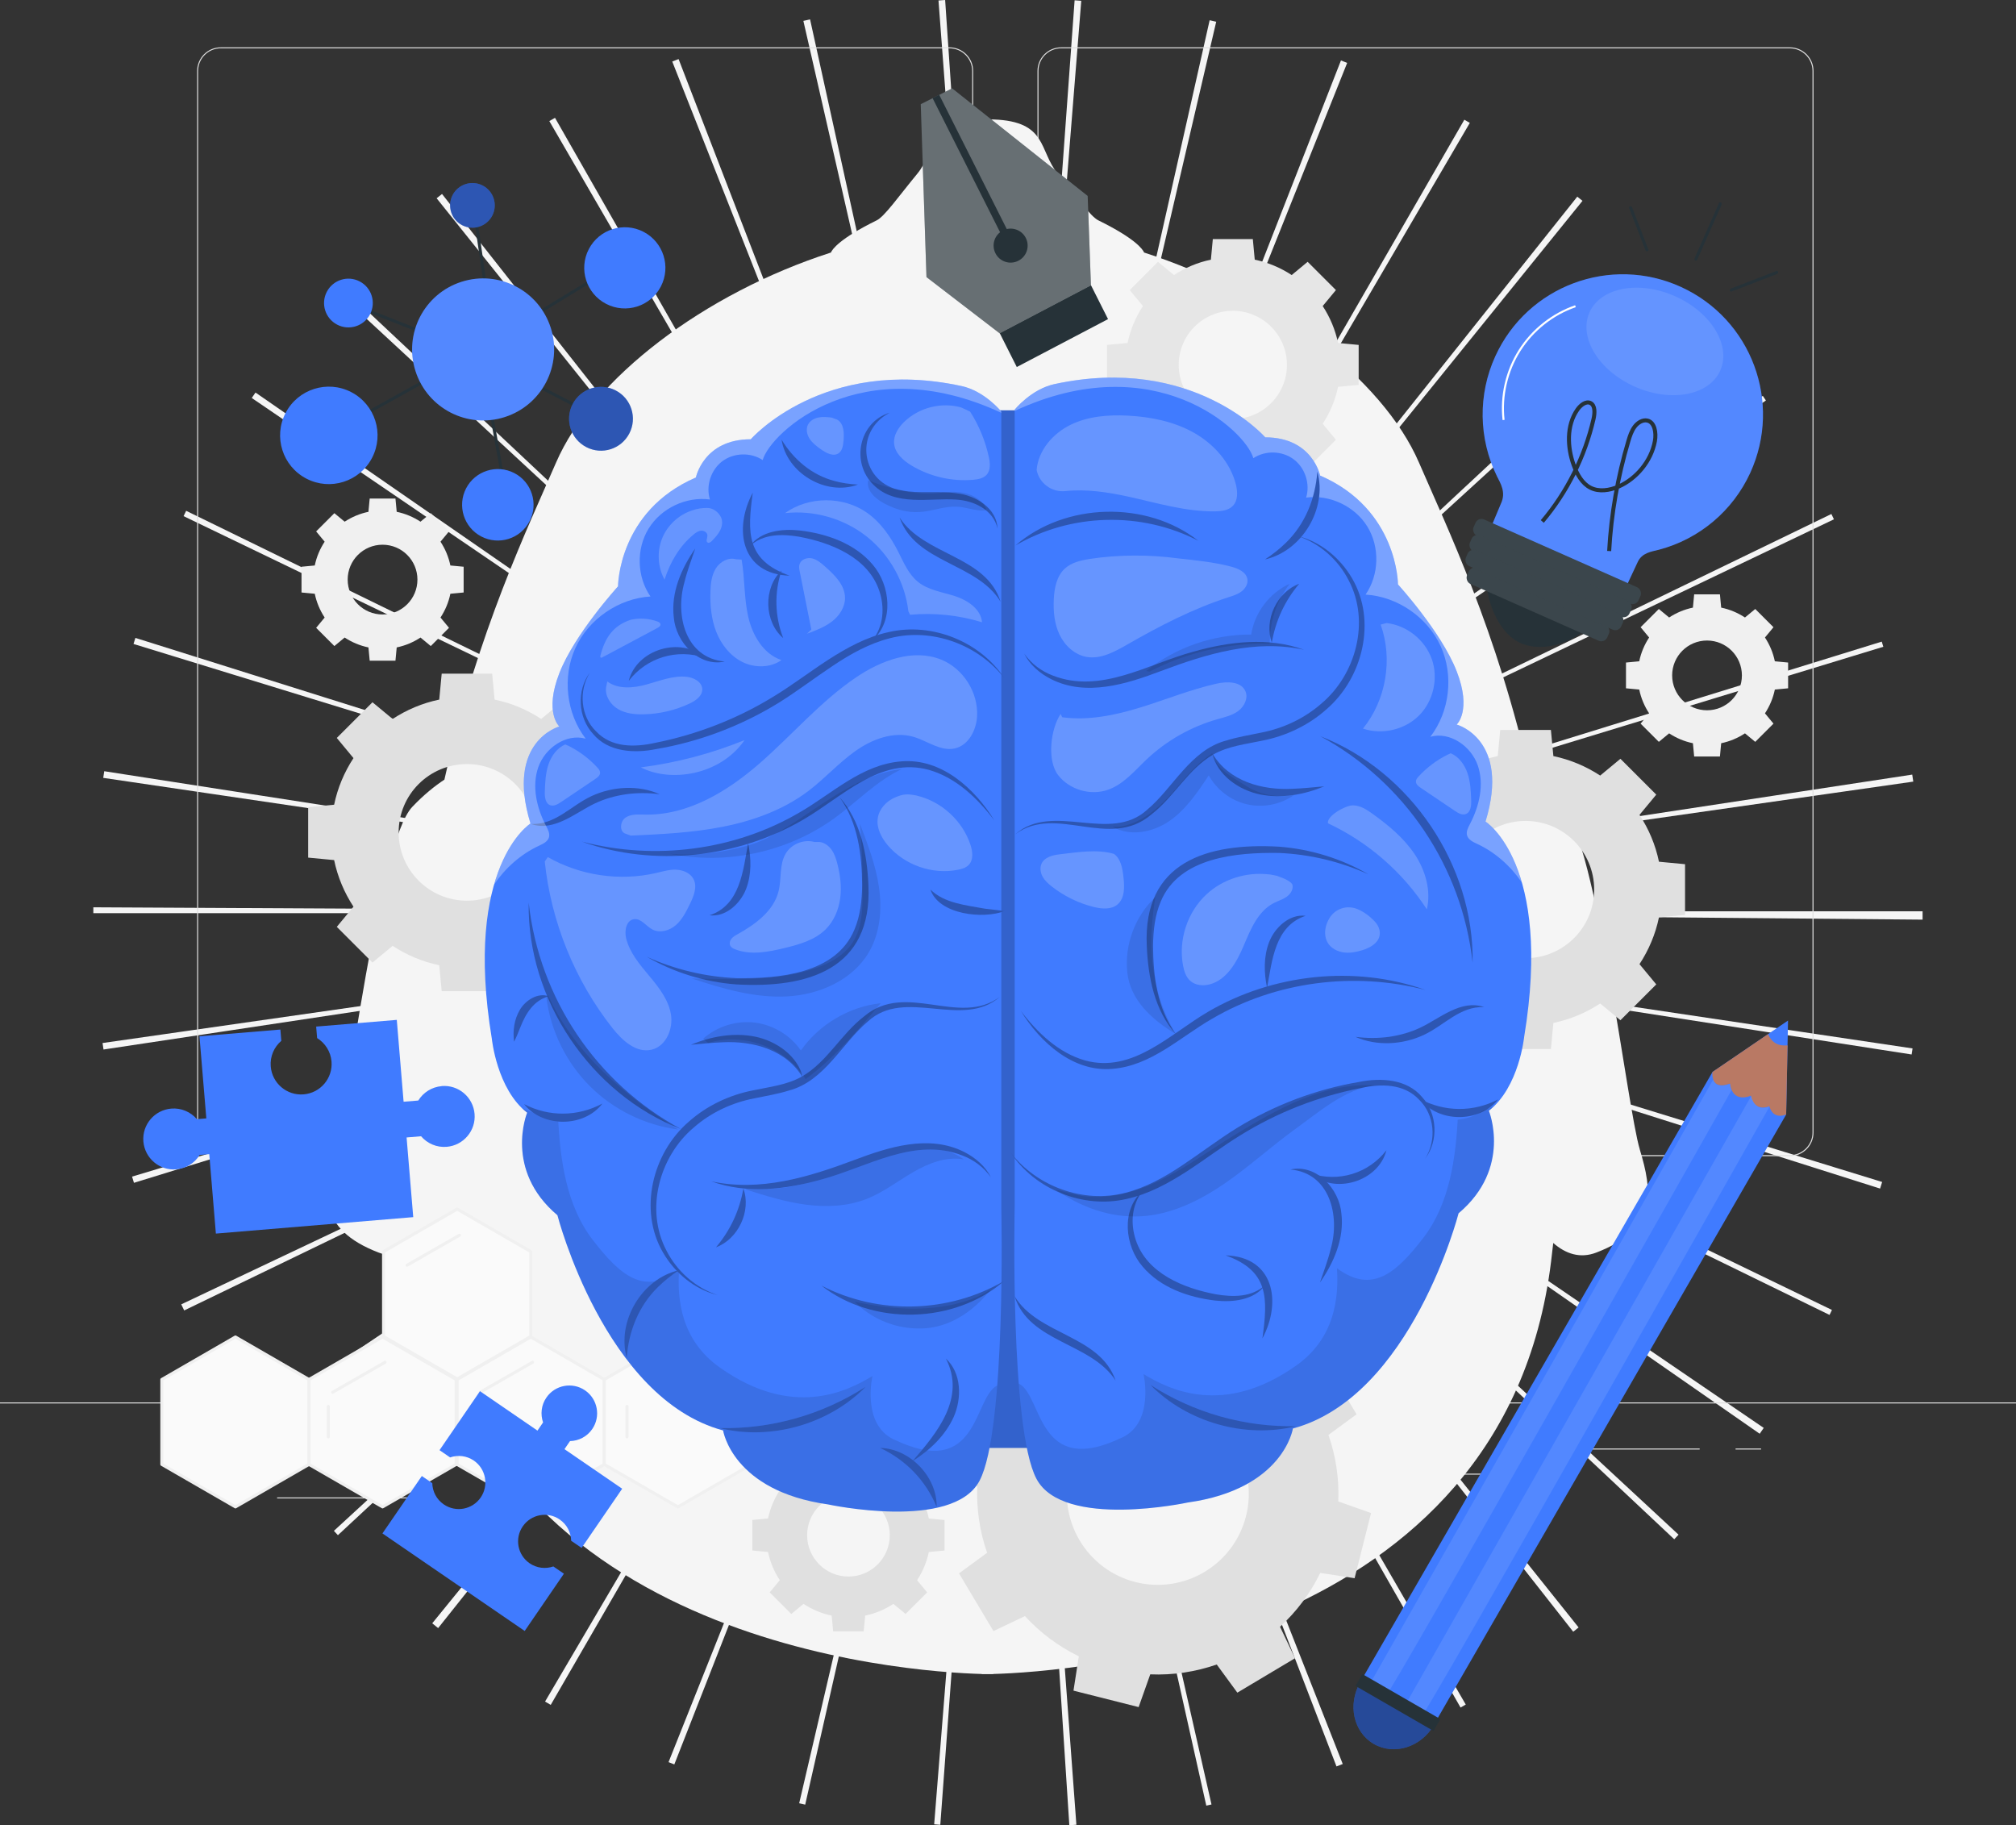 <?xml version="1.0" encoding="UTF-8"?> <svg xmlns="http://www.w3.org/2000/svg" id="Layer_2" data-name="Layer 2" viewBox="0 0 500 452.66"><rect x="0" y="0" width="500" height="452.66" fill="#333333" stroke="none"/> <defs> <style> .cls-1, .cls-2, .cls-3, .cls-4, .cls-5, .cls-6, .cls-7, .cls-8, .cls-9, .cls-10, .cls-11, .cls-12, .cls-13, .cls-14, .cls-15, .cls-16 { stroke-width: 0px; } .cls-1, .cls-17, .cls-7 { opacity: .3; } .cls-2, .cls-18, .cls-3, .cls-5 { opacity: .1; } .cls-2, .cls-4 { isolation: isolate; } .cls-2, .cls-5, .cls-7, .cls-12 { fill: #fff; } .cls-4 { opacity: .4; } .cls-19, .cls-20 { stroke: #263238; } .cls-19, .cls-20, .cls-21 { fill: none; stroke-miterlimit: 10; } .cls-19, .cls-22 { stroke-width: .75px; } .cls-23, .cls-16 { opacity: .2; } .cls-8 { fill: #263238; } .cls-9 { fill: #407bff; } .cls-10 { fill: #e0e0e0; } .cls-11 { fill: #b97964; } .cls-13 { fill: #f0f0f0; } .cls-14 { fill: #e6e6e6; } .cls-15 { fill: #f5f5f5; } .cls-22 { fill: #fafafa; stroke: #f0f0f0; stroke-linecap: round; stroke-linejoin: round; } .cls-21 { stroke: #fff; stroke-width: .5px; } </style> </defs> <g id="Background_complete" data-name="Background complete"> <path class="cls-15" d="m265.21,452.66l-10.31-158.42.35-.02,11.71,158.32c-.58.04-1.16.08-1.75.12Zm-32-.11l-1.52-.12,12.66-158.25.57.04-11.71,158.32Zm65.97-4.75l-34.64-154.93.75-.17,35.18,154.81-1.3.29Zm-99.48-.25l-1.49-.34,36.07-154.6.55.13-35.13,154.82Zm131.77-9.48l-57.02-148.16.42-.16,58.15,147.72c-.51.2-1.03.4-1.54.6Zm-164.24-.5l-1.42-.56,58.8-147.46.54.21-57.91,147.82Zm195.01-14.1l-78.76-137.84.53-.3,79.52,137.4-1.29.74Zm-225.65-.66c-.47-.27-.94-.55-1.41-.82l80.47-136.85.41.24-79.47,137.43Zm253.59-18.14l-98.08-124.83.3-.24,99.12,124.01c-.44.36-.89.71-1.34,1.06Zm-281.51-.9c-.49-.39-.98-.79-1.47-1.19l100.2-123.14.16.13-98.89,124.19Zm306.57-22.03l-115.7-108.7.37-.39,116.4,107.95-1.07,1.14Zm-331.43-1.01l-1-1.08,116.85-107.47.43.46-116.28,108.08Zm352.62-25.16l-130.34-90.63.19-.28,131.15,89.46c-.33.49-.66.97-1,1.45Zm-373.74-1.25c-.31-.46-.63-.92-.94-1.38l131.69-88.66.24.36-131,89.68Zm391.06-28.22l-142.64-69.68.32-.67,142.92,69.12-.6,1.23Zm-408.07-1.11c-.24-.5-.49-1.01-.73-1.51l143.47-67.97.18.37-142.92,69.11Zm420.62-30.22l-151.34-47.96.11-.37,151.73,46.69c-.17.55-.34,1.1-.51,1.64Zm-433.08-1.43c-.16-.51-.32-1.03-.47-1.54l152.02-45.75.14.47-151.69,46.82Zm440.89-31.83l-156.88-24.35.09-.58,157.02,23.43-.23,1.5Zm-448.44-1.23c-.08-.54-.16-1.07-.24-1.61l157.15-22.52.07.47-156.98,23.66Zm451.15-32.21l-158.75-1.41v-.66h158.76v.31c0,.59,0,1.17,0,1.75Zm-294.93-1.6H23.15v-1.46s158.76.82,158.76.82v.64Zm135.47-10.15l-.05-.33,156.95-23.89c.09.58.17,1.16.26,1.74l-157.15,22.48Zm-134.71-.24l-157.05-23.17c.08-.55.16-1.1.25-1.65l156.87,24.39-.07.43Zm132.6-9.35l-.22-.72,151.67-46.89.39,1.28-151.84,46.33Zm-130.39-.41l-151.75-46.62.47-1.5,151.45,47.6-.16.52Zm126.74-9.08l-.27-.57,142.88-69.2.63,1.32-143.24,68.45Zm-123.08-.31L45.53,128l.64-1.32,142.64,69.68-.28.57Zm118.09-8.47l-.41-.6,131-89.68.77,1.14-131.37,89.14Zm-112.96-.41L62.44,98.7c.31-.45.62-.9.93-1.35l130.56,90.32-.26.39Zm106.39-7.9l-.2-.22,116.17-108.2c.41.44.82.88,1.22,1.33l-117.19,107.09Zm-100.02-.1l-116.51-107.84c.37-.4.74-.8,1.11-1.19l115.71,108.69-.32.34Zm92.63-6.81l-.35-.28,98.89-124.19c.43.34.86.69,1.29,1.04l-99.83,123.44Zm-85.12-.17L108.29,49.17c.44-.36.89-.71,1.34-1.06l98.23,124.72-.31.24Zm76.8-5.58l-.46-.27L363.18,29.69l1.36.79-80.2,137.01Zm-68.41-.17L136.24,30.03c.47-.27.94-.54,1.41-.81l78.69,137.88-.4.23Zm59.22-4.32l-.42-.16L332.58,14.99c.52.2,1.03.41,1.54.61l-58.96,147.4Zm-50.08-.1L166.73,15.26c.52-.21,1.04-.41,1.57-.61l57.18,148.1-.39.15Zm40.48-2.91l-.42-.1L300.01,5.02c.54.12,1.09.25,1.63.37l-36.07,154.6Zm-30.9-.05L199.25,5.18c.55-.13,1.1-.25,1.66-.37l34.14,155.04-.39.09Zm20.83-1.5l-.45-.03L266.52.07c.55.04,1.1.08,1.65.13l-12.68,158.25Zm-10.76-.02L232.76.12c.55-.04,1.1-.08,1.65-.12l10.76,158.39-.45.03Z"></path> <g> <g> <g> <path class="cls-10" d="m443.92,286.73h-180.75c-3.23,0-5.86-2.63-5.86-5.86V17.6c0-3.23,2.63-5.86,5.86-5.86h180.75c3.23,0,5.86,2.63,5.86,5.86v263.27c0,3.23-2.63,5.86-5.86,5.86ZM263.17,11.98c-3.09,0-5.61,2.52-5.61,5.61v263.27c0,3.09,2.52,5.61,5.61,5.61h180.75c3.09,0,5.61-2.52,5.61-5.61V17.6c0-3.09-2.52-5.61-5.61-5.61h-180.75Z"></path> <path class="cls-10" d="m235.49,286.73H54.75c-3.23,0-5.86-2.63-5.86-5.86V17.6c0-3.23,2.63-5.86,5.86-5.86h180.75c3.23,0,5.86,2.63,5.86,5.86v263.27c0,3.23-2.63,5.86-5.86,5.86ZM54.75,11.98c-3.09,0-5.61,2.52-5.61,5.61v263.27c0,3.09,2.52,5.61,5.61,5.61h180.75c3.09,0,5.61-2.52,5.61-5.61V17.6c0-3.09-2.52-5.61-5.61-5.61H54.75Z"></path> </g> <rect class="cls-10" y="347.8" width="500" height=".25"></rect> </g> <rect class="cls-10" x="51.67" y="362.07" width="16.06" height=".25"></rect> <rect class="cls-10" x="170.35" y="359.36" width="53.53" height=".25"></rect> <rect class="cls-10" x="68.73" y="371.36" width="36.25" height=".25"></rect> <rect class="cls-10" x="378.35" y="359.23" width="43.19" height=".25"></rect> <rect class="cls-10" x="430.45" y="359.23" width="6.33" height=".25"></rect> <rect class="cls-10" x="316.21" y="365.46" width="53.89" height=".25"></rect> </g> <path class="cls-15" d="m406.69,285.03c-3.14-10.33-10.63-75.96-19.1-84.91-2.91-3.07-5.63-5.24-7.97-6.77-8.25-36.79-20.87-62.84-27.7-78.65-8.98-20.79-36.65-41.92-68.16-52.07-.33-.77-2.08-3.42-11.35-7.98-1.96-.96-5.31-5.77-10.06-11.55-4.75-5.77-2.51-12.99-15.93-13.47h-3c-13.41.48-11.18,7.7-15.93,13.47-4.75,5.77-8.1,10.58-10.06,11.55-9.27,4.56-11.03,7.21-11.35,7.98-31.51,10.15-59.18,31.27-68.16,52.07-6.83,15.81-19.44,41.86-27.7,78.65-2.34,1.54-5.07,3.7-7.98,6.77-8.47,8.95-15.95,74.58-19.1,84.91-3.14,10.33-4.49,19.77,10.78,25.61,4.04,1.54,7.6.29,10.67-2.38.17,1.5.34,3.02.53,4.54,11.6,94.6,119.47,101.81,138.38,102.35v.04s.49,0,1.41,0c.92.01,1.41,0,1.41,0v-.04c18.91-.54,126.79-7.76,138.38-102.35.19-1.52.36-3.03.53-4.54,3.06,2.67,6.63,3.93,10.67,2.38,15.27-5.84,13.93-15.27,10.78-25.61Z"></path> <g> <g> <polygon class="cls-22" points="40.14 342.11 40.14 363.18 58.39 373.71 76.63 363.18 76.63 342.11 58.39 331.57 40.14 342.11"></polygon> <polygon class="cls-22" points="76.63 342.11 76.63 363.18 94.88 373.71 113.13 363.18 113.13 342.11 94.88 331.57 76.63 342.11"></polygon> <polygon class="cls-22" points="113.38 342.11 113.38 363.18 131.63 373.71 149.87 363.18 149.87 342.11 131.63 331.57 113.38 342.11"></polygon> <polygon class="cls-22" points="149.87 342.11 149.87 363.18 168.12 373.71 186.37 363.18 186.37 342.11 168.12 331.57 149.87 342.11"></polygon> <polygon class="cls-22" points="95.13 310.38 95.13 331.45 113.38 341.99 131.63 331.45 131.63 310.38 113.38 299.85 95.13 310.38"></polygon> </g> <line class="cls-22" x1="186.62" y1="342.11" x2="200.32" y2="333.75"></line> <line class="cls-22" x1="100.96" y1="313.77" x2="113.96" y2="306.33"></line> <line class="cls-22" x1="82.51" y1="345.28" x2="95.5" y2="337.84"></line> <line class="cls-22" x1="119.09" y1="345.28" x2="132.08" y2="337.84"></line> <path class="cls-22" d="m155.5,348.8v7.54"></path> <path class="cls-22" d="m81.43,348.8v7.54"></path> </g> <path class="cls-14" d="m331.86,85.06c-.69-3.32-2.01-6.41-3.81-9.16l3.28-3.96-7.01-7.01-3.96,3.28c-2.74-1.8-5.84-3.12-9.16-3.81l-.48-5.11h-9.92l-.48,5.11c-3.32.69-6.41,2.01-9.16,3.81l-3.96-3.28-7.01,7.01,3.28,3.96c-1.8,2.74-3.12,5.83-3.81,9.16l-5.11.48v9.92l5.11.48c.69,3.32,2.01,6.41,3.81,9.16l-3.28,3.96,7.01,7.01,3.96-3.28c2.74,1.8,5.84,3.12,9.16,3.81l.48,5.11h9.92l.48-5.11c3.32-.69,6.41-2.01,9.16-3.81l3.96,3.28,7.01-7.01-3.28-3.96c1.8-2.75,3.12-5.84,3.81-9.16l5.11-.48v-9.92l-5.11-.48Zm-12.68,5.44c0,7.41-6.01,13.42-13.42,13.42s-13.42-6.01-13.42-13.42,6.01-13.42,13.42-13.42,13.42,6.01,13.42,13.42Z"></path> <path class="cls-13" d="m111.7,140.24c-.44-2.14-1.29-4.13-2.45-5.9l2.11-2.55-4.52-4.52-2.55,2.11c-1.77-1.16-3.76-2.01-5.9-2.45l-.31-3.29h-6.39l-.31,3.29c-2.14.44-4.13,1.29-5.9,2.45l-2.55-2.11-4.52,4.52,2.11,2.55c-1.16,1.77-2.01,3.76-2.45,5.9l-3.29.31v6.39l3.29.31c.44,2.14,1.29,4.13,2.45,5.9l-2.11,2.55,4.52,4.52,2.55-2.11c1.77,1.16,3.76,2.01,5.9,2.45l.31,3.29h6.39l.31-3.29c2.14-.44,4.13-1.29,5.9-2.45l2.55,2.11,4.52-4.52-2.11-2.55c1.16-1.77,2.01-3.76,2.45-5.9l3.29-.31v-6.39l-3.29-.31Zm-8.17,3.5c0,4.78-3.87,8.65-8.65,8.65s-8.65-3.87-8.65-8.65,3.87-8.65,8.65-8.65,8.65,3.87,8.65,8.65Z"></path> <path class="cls-13" d="m440.19,164c-.44-2.14-1.29-4.13-2.45-5.9l2.11-2.55-4.52-4.52-2.55,2.11c-1.77-1.16-3.76-2.01-5.9-2.45l-.31-3.29h-6.39l-.31,3.29c-2.14.44-4.13,1.29-5.9,2.45l-2.55-2.11-4.52,4.52,2.11,2.55c-1.16,1.77-2.01,3.76-2.45,5.9l-3.29.31v6.39l3.29.31c.44,2.14,1.29,4.13,2.45,5.9l-2.11,2.55,4.52,4.52,2.55-2.11c1.77,1.16,3.76,2.01,5.9,2.45l.31,3.29h6.39l.31-3.29c2.14-.44,4.13-1.29,5.9-2.45l2.55,2.11,4.52-4.52-2.11-2.55c1.16-1.77,2.01-3.76,2.45-5.9l3.29-.31v-6.39l-3.29-.31Zm-8.17,3.5c0,4.78-3.87,8.65-8.65,8.65s-8.65-3.87-8.65-8.65,3.87-8.65,8.65-8.65,8.65,3.87,8.65,8.65Z"></path> <path class="cls-10" d="m148.74,199.57c-.87-4.19-2.53-8.09-4.8-11.56l4.14-5-8.85-8.85-5,4.14c-3.46-2.27-7.36-3.93-11.56-4.8l-.61-6.44h-12.51l-.61,6.44c-4.19.87-8.09,2.53-11.56,4.8l-5-4.14-8.85,8.85,4.14,5c-2.27,3.46-3.93,7.36-4.8,11.56l-6.44.61v12.51l6.44.61c.87,4.19,2.53,8.09,4.8,11.56l-4.14,5,8.85,8.85,5-4.14c3.46,2.27,7.36,3.94,11.56,4.8l.61,6.44h12.51l.61-6.44c4.19-.87,8.09-2.53,11.56-4.81l5,4.14,8.85-8.85-4.14-5c2.27-3.46,3.94-7.36,4.8-11.56l6.44-.61v-12.51l-6.44-.61Zm-15.99,6.86c0,9.35-7.58,16.94-16.94,16.94s-16.94-7.58-16.94-16.94,7.58-16.94,16.94-16.94,16.94,7.58,16.94,16.94Z"></path> <path class="cls-10" d="m331.92,372.35c.24-5.7-.63-11.28-2.44-16.49l6.97-5.11-8.54-14.31-7.81,3.71c-3.73-4.06-8.23-7.48-13.36-9.97l1.32-8.52-16.16-4.08-2.88,8.12c-5.7-.24-11.28.63-16.49,2.44l-5.11-6.97-14.31,8.54,3.72,7.81c-4.06,3.73-7.48,8.23-9.97,13.36l-8.52-1.32-4.08,16.16,8.12,2.88c-.24,5.7.63,11.28,2.44,16.49l-6.97,5.11,8.54,14.31,7.81-3.72c3.73,4.07,8.23,7.48,13.36,9.97l-1.32,8.52,16.16,4.08,2.88-8.12c5.7.24,11.28-.63,16.49-2.44l5.11,6.98,14.31-8.54-3.72-7.8c4.06-3.73,7.48-8.23,9.97-13.36l8.52,1.32,4.08-16.16-8.12-2.88Zm-22.89,3.65c-3.05,12.08-15.32,19.4-27.4,16.36-12.08-3.05-19.4-15.32-16.36-27.4,3.05-12.08,15.32-19.41,27.4-16.36,12.08,3.05,19.41,15.32,16.36,27.4Z"></path> <path class="cls-10" d="m230.36,376.58c-.53-2.54-1.53-4.9-2.91-6.99l2.5-3.03-5.35-5.35-3.03,2.5c-2.1-1.38-4.46-2.38-6.99-2.91l-.37-3.9h-7.57l-.37,3.9c-2.54.53-4.9,1.53-6.99,2.91l-3.03-2.5-5.35,5.35,2.5,3.03c-1.38,2.1-2.38,4.46-2.91,6.99l-3.9.37v7.57l3.9.37c.53,2.54,1.53,4.9,2.91,6.99l-2.5,3.03,5.35,5.35,3.03-2.5c2.1,1.38,4.46,2.38,6.99,2.91l.37,3.9h7.57l.37-3.9c2.54-.53,4.9-1.53,6.99-2.91l3.03,2.5,5.35-5.35-2.5-3.02c1.38-2.1,2.38-4.46,2.91-6.99l3.9-.37v-7.57l-3.9-.37Zm-9.68,4.15c0,5.66-4.59,10.25-10.25,10.25s-10.25-4.59-10.25-10.25,4.59-10.25,10.25-10.25,10.25,4.59,10.25,10.25Z"></path> <path class="cls-10" d="m411.45,213.71c-.87-4.22-2.54-8.13-4.83-11.62l4.16-5.02-8.89-8.89-5.02,4.16c-3.48-2.28-7.4-3.95-11.61-4.83l-.61-6.48h-12.57l-.61,6.48c-4.21.87-8.13,2.54-11.61,4.83l-5.02-4.16-8.89,8.89,4.16,5.02c-2.28,3.48-3.95,7.4-4.83,11.61l-6.48.61v12.57l6.48.61c.87,4.22,2.54,8.13,4.83,11.61l-4.16,5.02,8.89,8.89,5.02-4.16c3.48,2.29,7.4,3.96,11.61,4.83l.61,6.48h12.57l.61-6.47c4.21-.87,8.13-2.54,11.61-4.83l5.02,4.16,8.89-8.89-4.16-5.02c2.28-3.48,3.96-7.4,4.83-11.61l6.47-.61v-12.57l-6.47-.61Zm-16.07,6.9c0,9.4-7.62,17.02-17.02,17.02s-17.02-7.62-17.02-17.02,7.62-17.02,17.02-17.02,17.02,7.62,17.02,17.02Z"></path> </g> <g id="Puzzle"> <path class="cls-9" d="m109.54,269.36c-2.48.21-4.58,1.6-5.8,3.57l-3.64.3-1.69-20.3-19.85,1.65h-.15s.24,2.86.24,2.86c1.97,1.22,3.36,3.32,3.57,5.8.35,4.16-2.75,7.82-6.91,8.16-4.16.35-7.82-2.75-8.16-6.91-.21-2.51.84-4.84,2.62-6.36l-.23-2.8-.28.02-19.79,1.65,1.7,20.36-2.34.19c-1.53-1.78-3.85-2.83-6.36-2.62-4.16.35-7.26,4-6.91,8.16.35,4.16,4,7.26,8.16,6.91,2.48-.21,4.58-1.6,5.8-3.57l2.38-.2,1.64,19.7,48.95-4.08-1.65-19.76,3.59-.3c1.53,1.78,3.85,2.83,6.36,2.62,4.16-.35,7.26-4,6.91-8.16-.35-4.16-4-7.26-8.16-6.91Z"></path> <path class="cls-9" d="m138.81,376.84c1.81,1.24,2.8,3.23,2.85,5.27l2.59,1.77,10.06-14.68-14.31-9.81,1.37-2c2.14-.05,4.22-1.09,5.52-2.99,2.15-3.14,1.35-7.44-1.79-9.59-3.14-2.15-7.44-1.35-9.59,1.79-1.29,1.88-1.51,4.16-.82,6.16l-1.39,2.03-14.26-9.78-10.03,14.63,2.62,1.8c1.91-.66,4.09-.44,5.88.78,3,2.06,3.76,6.16,1.71,9.16-2.06,3-6.16,3.77-9.16,1.71-1.81-1.24-2.8-3.23-2.85-5.27l-2.59-1.77-9.77,14.24,35.28,24.19,9.73-14.2-2.62-1.8c-1.91.66-4.09.44-5.88-.78-3-2.06-3.77-6.16-1.71-9.16s6.16-3.77,9.16-1.71Z"></path> </g> <g id="Brain"> <g> <g> <rect class="cls-9" x="233.92" y="101.76" width="36.06" height="257.32"></rect> <rect class="cls-16" x="233.92" y="101.76" width="36.06" height="257.32"></rect> </g> <g> <path class="cls-9" d="m238.43,95.73c-34.23-7.4-52.23,13.21-52.23,13.21-11.71,0-13.61,9.48-13.61,9.48-19.31,8.33-19.31,27-19.31,27,0,0-10.76,11.78-14.56,21.54s0,13.21,0,13.21c0,0-13.41,3.63-7.15,24.06,0,0-16.68,10.42-9.59,53.37,0,0,1.25,12.51,8.76,18.35,0,0-5.84,14.18,7.51,25.43,0,0,11.7,45.45,41.09,53.37,0,0,2.28,15.01,26.05,18.35,0,0,30.86,6.67,37.53-5.84,6.67-12.51,5.42-67.64,5.42-67.64V102.07s-4.1-5.09-9.89-6.34Z"></path> <g class="cls-18"> <path class="cls-6" d="m185,295c4.87,1.55,9.78,3.08,14.84,3.75,5.07.67,10.34.45,15.1-1.42,4.12-1.62,7.67-4.39,11.5-6.62,3.83-2.23,8.25-3.96,12.61-3.18-5.05-3.59-11.86-3.7-17.87-2.18-6,1.53-11.52,4.5-17.31,6.7-5.79,2.21-12.19,3.65-18.15,1.97"></path> </g> <g class="cls-18"> <path class="cls-6" d="m221.61,356.96c-7.96-3.85-5.23-15.7-5.23-15.7-6.25,3.77-19.79,10.68-37.89-2.14-9.56-6.77-10.57-16.84-10.07-24.12-8.74,6.47-14.68,1.18-21.34-7.41-6.66-8.59-8.19-20.03-8.69-30.89-3.09.16-6.21-.54-8.98-1.93.42.41.87.8,1.34,1.17,0,0-5.84,14.18,7.51,25.43,0,0,11.7,45.45,41.09,53.37,0,0,2.28,15.01,26.05,18.35,0,0,30.86,6.67,37.53-5.84,2.26-4.25,3.62-13.4,4.41-23.65-6,2.91-4.41,23.65-25.7,13.35Z"></path> </g> <g> <path class="cls-9" d="m249.17,168.3c-6.51-8.47-18.1-12.7-28.42-10.03-5.11,1.29-9.81,3.9-14.24,6.88-4.46,2.96-8.75,6.26-13.39,9.15-9.3,5.72-19.69,9.67-30.43,11.48-5.31,1.08-11.81.76-15.57-3.73-3.81-4.12-4.15-10.84-.79-15.28-2.88,4.52-2.35,10.88,1.51,14.61,3.78,4.04,9.51,3.98,14.58,2.86,10.49-2.08,20.59-6.02,29.66-11.64,4.55-2.78,8.84-6.07,13.41-9.03,4.56-2.93,9.48-5.64,14.92-6.81,10.76-2.51,22.77,2.38,28.77,11.55h0Z"></path> <path class="cls-9" d="m179.76,164.06c-6.43,1.44-12.16-4.82-12.65-10.95-.74-6.15,1.89-12.16,5.32-17.08-.96,2.83-2.01,5.6-2.69,8.4-2.31,8.15.21,18.75,10.01,19.63h0Z"></path> <path class="cls-9" d="m174.83,163.14c-6.91-2.35-14.44-.07-18.89,5.71,1.96-7.81,12.94-11.11,18.89-5.71h0Z"></path> <path class="cls-9" d="m216.44,158.71c2.72-3.46,3-8.09,1.66-12.12-2.75-8.33-11.96-12.01-19.95-13.49-4.16-.7-8.84-.74-12.15,2.3,2.74-3.75,8.06-4.31,12.37-3.84,6.62.78,13.62,3.18,18.07,8.47,4.38,5.08,5.33,13.98,0,18.69h0Z"></path> <path class="cls-9" d="m186.7,122.18c-1.35,9.91-1.68,16.73,9.14,20.59-11.96-.34-14-11.5-9.14-20.59h0Z"></path> <path class="cls-9" d="m248.17,149.25c-5.89-9.72-21.15-9.57-25.06-20.91,6.12,9.47,21.42,9.39,25.06,20.91h0Z"></path> <path class="cls-9" d="m220.65,102.35c-9.09,4.77-7.02,17.7,2.99,19.26,4.31.9,8.97.05,13.74.74,4.59.52,9.83,3.66,10.02,8.72-1.04-4.64-5.83-6.9-10.2-7.17-6.53-.47-15.11,1.78-20.55-3.65-5.69-5.51-3.63-15.57,4-17.9h0Z"></path> <path class="cls-9" d="m131.72,204.35c6.04.23,9.79-4.49,14.97-6.91,5.25-2.44,11.63-2.82,16.94-.47-2.83-.36-5.6-.37-8.31,0-2.7.39-5.34,1.12-7.77,2.28-4.75,2.22-10.06,7.09-15.82,5.11h0Z"></path> <path class="cls-9" d="m144.35,208.73c18.08,4.72,37.86,2.19,53.94-7.24,8.05-4.62,15.4-11.91,25.25-12.67,9.94-.84,18.22,6.75,23.08,14.65-4.2-5.52-9.48-10.6-16.23-12.54-12.04-3.31-21.46,6.67-31.09,12.29-16.38,9.59-37.07,11.85-54.95,5.52h0Z"></path> <path class="cls-9" d="m230.76,220.61c3.44,3.4,8.88,3.89,13.44,4.73,1.62.21,3.26.36,4.97.6-5.33,2.08-16.33.89-18.41-5.33h0Z"></path> <path class="cls-9" d="m247.96,247.23c-9.3,8.11-23.48-2.4-32.69,6.07-6.39,5.32-10.72,14.81-19.61,17.15-2.86.9-5.77,1.34-8.56,1.94-5.56,1.06-10.79,3.52-15.02,7.22-8.6,7.23-12.14,20.4-6.77,30.57,2.57,5.05,7.13,9.16,12.64,10.99-5.66-1.4-10.54-5.43-13.5-10.52-6.14-10.52-2.66-24.69,6.37-32.46,4.45-3.98,10.06-6.62,15.86-7.76,4.23-.9,8.45-1.34,12.19-3.44,6.31-3.62,9.67-10.49,15.42-14.91,10.38-8.85,23.53,2.64,33.65-4.84h0Z"></path> <path class="cls-9" d="m177.58,309.33c3.58-4.25,5.82-9.08,6.79-14.56,2.01,5.53-1.28,12.54-6.79,14.56h0Z"></path> <path class="cls-9" d="m176.34,292.95c12.14,2.67,24.2-1.01,35.51-5.26,8.52-3.22,18.53-6.41,27.25-2.02,2.79,1.41,5.3,3.55,6.67,6.33-1.76-2.53-4.28-4.37-7.07-5.43-11.9-4.67-23.59,2.88-34.93,5.93-8.84,2.5-18.62,3.67-27.42.45h0Z"></path> <path class="cls-9" d="m249.08,317.65c-12.3,10.7-32.53,11.23-45.36,1.18,14.15,7.32,31.62,6.87,45.36-1.18h0Z"></path> <path class="cls-9" d="m178.48,354.17c12.84.26,25.41-3.3,36.21-10.24-9.13,9.31-23.56,13.38-36.21,10.24h0Z"></path> <path class="cls-9" d="m155.44,336.78c-2.54-9.1,3.76-19.69,12.98-21.77-1.92,1.26-3.66,2.63-5.22,4.17-4.77,4.66-7.29,10.97-7.76,17.6h0Z"></path> <path class="cls-9" d="m168.91,280.02c-22.41-8.69-38.19-32.12-37.79-56.16,2.64,23.75,16.78,44.78,37.79,56.16h0Z"></path> <path class="cls-9" d="m136.12,247.08c-3.77,1.01-5.72,4.27-7.06,7.67-.48,1.17-.93,2.39-1.57,3.6-.33-2.72.02-5.5,1.44-7.91,1.39-2.36,4.45-4.35,7.19-3.36h0Z"></path> <path class="cls-9" d="m129.98,273.82c6.17,3.2,13.31,3.14,19.43-.14-4.55,5.96-14.79,6.02-19.43.14h0Z"></path> <path class="cls-9" d="m208.2,197.68c5.28,5.88,6.86,14.16,7.18,21.85.98,20.9-15.08,25.62-32.82,24.6-7.78-.59-15.45-2.95-22.17-6.86,7.05,3.2,14.64,4.99,22.26,5.31,10.43.15,24.66-1.04,29.25-12.01,1.46-3.4,1.88-7.22,1.93-11.01-.05-7.58-1.04-15.56-5.62-21.87h0Z"></path> <path class="cls-9" d="m185.55,209.11c.77,3.76.89,7.71-.52,11.38-1.39,3.58-5.02,7-9.05,6.5,7.63-2.51,8.31-11.11,9.57-17.88h0Z"></path> <path class="cls-9" d="m193.82,141.5c-1.81,5.56-1.66,11.29.42,16.74-4.75-4.04-4.95-12.47-.42-16.74h0Z"></path> <path class="cls-9" d="m193.84,109.03c3.01,4.97,7.53,8.79,13.17,10.27,1.84.5,3.75.77,5.78.87-7.89,2.94-17.68-2.82-18.95-11.15h0Z"></path> <path class="cls-9" d="m199.14,267.3c-4.06-6.94-12.34-9.21-19.92-8.81-2.59.09-5.2.38-7.87.61,4.98-2.06,10.51-3.08,15.89-2.02,5.28,1.07,10.67,4.78,11.9,10.22h0Z"></path> <path class="cls-9" d="m232.31,373.73c-2.7-6.54-7.64-11.67-14.05-14.65,7.44.15,14.21,7.22,14.05,14.65h0Z"></path> <path class="cls-9" d="m226.29,362.39c6.14-7.06,13.31-15.73,8.31-25.45,3.9,3.56,3.98,9.88,1.92,14.49-2.13,4.69-5.97,8.27-10.23,10.96h0Z"></path> </g> <g class="cls-17"> <path class="cls-6" d="m249.17,168.3c-6.51-8.47-18.1-12.7-28.42-10.03-5.11,1.29-9.81,3.9-14.24,6.88-4.46,2.96-8.75,6.26-13.39,9.15-9.3,5.72-19.69,9.67-30.43,11.48-5.31,1.08-11.81.76-15.57-3.73-3.81-4.12-4.15-10.84-.79-15.28-2.88,4.52-2.35,10.88,1.51,14.61,3.78,4.04,9.51,3.98,14.58,2.86,10.49-2.08,20.59-6.02,29.66-11.64,4.55-2.78,8.84-6.07,13.41-9.03,4.56-2.93,9.48-5.64,14.92-6.81,10.76-2.51,22.77,2.38,28.77,11.55h0Z"></path> <path class="cls-6" d="m179.76,164.06c-6.43,1.44-12.16-4.82-12.65-10.95-.74-6.15,1.89-12.16,5.32-17.08-.96,2.83-2.01,5.6-2.69,8.4-2.31,8.15.21,18.75,10.01,19.63h0Z"></path> <path class="cls-6" d="m174.83,163.14c-6.91-2.35-14.44-.07-18.89,5.71,1.96-7.81,12.94-11.11,18.89-5.71h0Z"></path> <path class="cls-6" d="m216.44,158.71c2.72-3.46,3-8.09,1.66-12.12-2.75-8.33-11.96-12.01-19.95-13.49-4.16-.7-8.84-.74-12.15,2.3,2.74-3.75,8.06-4.31,12.37-3.84,6.62.78,13.62,3.18,18.07,8.47,4.38,5.08,5.33,13.98,0,18.69h0Z"></path> <path class="cls-6" d="m186.7,122.18c-1.35,9.91-1.68,16.73,9.14,20.59-11.96-.34-14-11.5-9.14-20.59h0Z"></path> <path class="cls-6" d="m248.17,149.25c-5.89-9.72-21.15-9.57-25.06-20.91,6.12,9.47,21.42,9.39,25.06,20.91h0Z"></path> <path class="cls-6" d="m220.65,102.35c-9.09,4.77-7.02,17.7,2.99,19.26,4.31.9,8.97.05,13.74.74,4.59.52,9.83,3.66,10.02,8.72-1.04-4.64-5.83-6.9-10.2-7.17-6.53-.47-15.11,1.78-20.55-3.65-5.69-5.51-3.63-15.57,4-17.9h0Z"></path> <path class="cls-6" d="m131.72,204.35c6.04.23,9.79-4.49,14.97-6.91,5.25-2.44,11.63-2.82,16.94-.47-2.83-.36-5.6-.37-8.31,0-2.7.39-5.34,1.12-7.77,2.28-4.75,2.22-10.06,7.09-15.82,5.11h0Z"></path> <path class="cls-6" d="m144.35,208.73c18.08,4.72,37.86,2.19,53.94-7.24,8.05-4.62,15.4-11.91,25.25-12.67,9.94-.84,18.22,6.75,23.08,14.65-4.2-5.52-9.48-10.6-16.23-12.54-12.04-3.31-21.46,6.67-31.09,12.29-16.38,9.59-37.07,11.85-54.95,5.52h0Z"></path> <path class="cls-6" d="m230.76,220.61c3.44,3.4,8.88,3.89,13.44,4.73,1.62.21,3.26.36,4.97.6-5.33,2.08-16.33.89-18.41-5.33h0Z"></path> <path class="cls-6" d="m247.96,247.23c-9.3,8.11-23.48-2.4-32.69,6.07-6.39,5.32-10.72,14.81-19.61,17.15-2.86.9-5.77,1.34-8.56,1.94-5.56,1.06-10.79,3.52-15.02,7.22-8.6,7.23-12.14,20.4-6.77,30.57,2.57,5.05,7.13,9.16,12.64,10.99-5.66-1.4-10.54-5.43-13.5-10.52-6.14-10.52-2.66-24.69,6.37-32.46,4.45-3.98,10.06-6.62,15.86-7.76,4.23-.9,8.45-1.34,12.19-3.44,6.31-3.62,9.67-10.49,15.42-14.91,10.38-8.85,23.53,2.64,33.65-4.84h0Z"></path> <path class="cls-6" d="m177.58,309.33c3.58-4.25,5.82-9.08,6.79-14.56,2.01,5.53-1.28,12.54-6.79,14.56h0Z"></path> <path class="cls-6" d="m176.34,292.95c12.14,2.67,24.2-1.01,35.51-5.26,8.52-3.22,18.53-6.41,27.25-2.02,2.79,1.41,5.3,3.55,6.67,6.33-1.76-2.53-4.28-4.37-7.07-5.43-11.9-4.67-23.59,2.88-34.93,5.93-8.84,2.5-18.62,3.67-27.42.45h0Z"></path> <path class="cls-6" d="m249.08,317.65c-12.3,10.7-32.53,11.23-45.36,1.18,14.15,7.32,31.62,6.87,45.36-1.18h0Z"></path> <path class="cls-6" d="m178.48,354.17c12.84.26,25.41-3.3,36.21-10.24-9.13,9.31-23.56,13.38-36.21,10.24h0Z"></path> <path class="cls-6" d="m155.44,336.78c-2.54-9.1,3.76-19.69,12.98-21.77-1.92,1.26-3.66,2.63-5.22,4.17-4.77,4.66-7.29,10.97-7.76,17.6h0Z"></path> <path class="cls-6" d="m168.91,280.02c-22.41-8.69-38.19-32.12-37.79-56.16,2.64,23.75,16.78,44.78,37.79,56.16h0Z"></path> <path class="cls-6" d="m136.12,247.08c-3.77,1.01-5.72,4.27-7.06,7.67-.48,1.17-.93,2.39-1.57,3.6-.33-2.72.02-5.5,1.44-7.91,1.39-2.36,4.45-4.35,7.19-3.36h0Z"></path> <path class="cls-6" d="m129.98,273.82c6.17,3.2,13.31,3.14,19.43-.14-4.55,5.96-14.79,6.02-19.43.14h0Z"></path> <path class="cls-6" d="m208.2,197.68c5.28,5.88,6.86,14.16,7.18,21.85.98,20.9-15.08,25.62-32.82,24.6-7.78-.59-15.45-2.95-22.17-6.86,7.05,3.2,14.64,4.99,22.26,5.31,10.43.15,24.66-1.04,29.25-12.01,1.46-3.4,1.88-7.22,1.93-11.01-.05-7.58-1.04-15.56-5.62-21.87h0Z"></path> <path class="cls-6" d="m185.55,209.11c.77,3.76.89,7.71-.52,11.38-1.39,3.58-5.02,7-9.05,6.5,7.63-2.51,8.31-11.11,9.57-17.88h0Z"></path> <path class="cls-6" d="m193.82,141.5c-1.81,5.56-1.66,11.29.42,16.74-4.75-4.04-4.95-12.47-.42-16.74h0Z"></path> <path class="cls-6" d="m193.84,109.03c3.01,4.97,7.53,8.79,13.17,10.27,1.84.5,3.75.77,5.78.87-7.89,2.94-17.68-2.82-18.95-11.15h0Z"></path> <path class="cls-6" d="m199.14,267.3c-4.06-6.94-12.34-9.21-19.92-8.81-2.59.09-5.2.38-7.87.61,4.98-2.06,10.51-3.08,15.89-2.02,5.28,1.07,10.67,4.78,11.9,10.22h0Z"></path> <path class="cls-6" d="m232.31,373.73c-2.7-6.54-7.64-11.67-14.05-14.65,7.44.15,14.21,7.22,14.05,14.65h0Z"></path> <path class="cls-6" d="m226.29,362.39c6.14-7.06,13.31-15.73,8.31-25.45,3.9,3.56,3.98,9.88,1.92,14.49-2.13,4.69-5.97,8.27-10.23,10.96h0Z"></path> </g> <g class="cls-23"> <path class="cls-12" d="m167.73,215.68c-1.7-.06-3.37.44-5.03.83-9.02,2.08-18.81.64-26.84-3.95l-.75,1.1c1.57,14.99,7.47,29.5,16.81,41.33,2.41,3.05,5.86,6.22,9.65,5.34,3.59-.83,5.45-5.15,4.83-8.78-.61-3.63-3-6.68-5.37-9.51-2.36-2.83-4.85-5.75-5.74-9.33-.46-1.88.02-4.47,1.93-4.75,1.78-.26,2.99,1.71,4.58,2.55,1.85.98,4.23.3,5.81-1.07,1.58-1.37,2.55-3.31,3.47-5.19.96-1.96,1.93-4.3.92-6.24-.78-1.51-2.59-2.26-4.29-2.32Z"></path> </g> <g class="cls-23"> <path class="cls-12" d="m136.5,199.7c.9.3,1.84-.25,2.63-.78,2.83-1.91,5.66-3.82,8.5-5.73.58-.39,1.23-.9,1.2-1.6-.01-.47-.34-.87-.66-1.22-2.02-2.21-4.46-4.04-7.14-5.38l-.84-.37c-2.06.89-3.47,2.88-4.18,5.01s-.8,4.4-.89,6.64c-.05,1.33.12,3.02,1.39,3.44Z"></path> </g> <g class="cls-23"> <path class="cls-12" d="m174.18,170.93c-.05-1.82-2.12-2.91-3.93-3.09-3.36-.33-6.62,1.01-9.88,1.91s-7.03,1.26-9.75-.74l-.29,1.39c-.34,2.17,1.06,4.33,2.95,5.45,1.89,1.11,4.17,1.35,6.36,1.3,3.95-.09,7.88-1.01,11.45-2.7,1.49-.71,3.12-1.87,3.08-3.52Z"></path> </g> <g class="cls-23"> <path class="cls-12" d="m177.52,141c-1.03,1.67-1.26,3.7-1.32,5.66-.11,3.39.2,6.84,1.43,10,1.23,3.16,3.47,6.01,6.51,7.52,3.04,1.5,6.91,1.48,9.68-.48-4.5-1.49-7.22-6.17-8.26-10.8-1.04-4.63-.82-9.45-1.63-14.12l-1.44-.09c-1.88-.54-3.94.64-4.97,2.3Z"></path> </g> <g class="cls-23"> <path class="cls-12" d="m206.35,154.13c1.82-1.41,3.24-3.54,3.23-5.84-.01-3.2-2.6-5.71-5-7.83-.94-.83-1.94-1.69-3.17-1.98-1.23-.28-2.74.24-3.11,1.44-.19.61-.07,1.27.06,1.89.95,4.77,1.91,9.54,2.86,14.31l-1.06,1.04c2.16-.8,4.36-1.63,6.18-3.04Z"></path> </g> <g class="cls-23"> <path class="cls-12" d="m236.85,147.84c-3.14-1.02-6.6-1.46-9.17-3.53-2.35-1.89-3.55-4.81-4.91-7.49-1.87-3.68-4.29-7.2-7.66-9.6-5.92-4.22-14.53-4.2-20.43.04,7.19-.81,14.67,1.34,20.33,5.84s9.45,11.3,10.28,18.49l.42.87c5.99-.54,12.09.09,17.85,1.86-.29-3.29-3.57-5.46-6.71-6.48Z"></path> </g> <g class="cls-23"> <path class="cls-12" d="m245.24,113.32c-.86-3.98-2.44-7.81-4.64-11.24l-2.2-1.03c-4.92-1.4-10.53.03-14.18,3.61-1.44,1.41-2.63,3.29-2.47,5.3.19,2.42,2.25,4.25,4.34,5.5,4.57,2.74,10.02,4,15.33,3.52,1.19-.11,2.47-.35,3.27-1.23,1.04-1.15.88-2.92.55-4.44Z"></path> </g> <g class="cls-23"> <path class="cls-12" d="m203.53,111.37c1.35.99,3.22,1.99,4.55.97.84-.64,1.01-1.82,1.11-2.87.2-1.98.17-4.43-1.57-5.41l-1.36-.5c-1.09-.12-2.21-.24-3.28-.02-1.08.22-2.13.83-2.61,1.82-.53,1.11-.23,2.48.46,3.51.69,1.03,1.7,1.78,2.7,2.51Z"></path> </g> <g class="cls-23"> <path class="cls-12" d="m233.4,163.58c-6.93-2.79-14.87.21-21.07,4.4-8.84,5.98-15.82,14.25-23.86,21.27-8.03,7.02-17.87,13-28.53,12.77-1.65-.03-3.46-.18-4.82.76-1.36.94-1.54,3.51.04,3.98l1.27.47c7.69-.35,15.41-.71,22.96-2.22,7.55-1.5,14.98-4.21,21.11-8.86,4.07-3.08,7.5-6.96,11.67-9.91,4.17-2.95,9.47-4.93,14.38-3.51,3.46,1.01,6.73,3.66,10.25,2.88,3.39-.75,5.34-4.49,5.53-7.96.33-5.93-3.44-11.86-8.94-14.08Z"></path> </g> <g class="cls-23"> <path class="cls-12" d="m206.29,210.81c-.7-1.02-1.78-1.85-3.02-2h-1.27c-2.65-.73-5.71.5-7.12,2.86-1.64,2.74-1.01,6.25-1.78,9.35-1.22,4.9-5.73,8.2-10.14,10.65-.56.31-1.14.63-1.55,1.14-.4.5-.58,1.24-.25,1.8.24.4.68.62,1.11.79,3.89,1.56,8.28.69,12.36-.3,3.66-.89,7.48-1.97,10.15-4.63,2.04-2.02,3.21-4.82,3.6-7.67.38-2.85.02-5.76-.69-8.54-.31-1.21-.69-2.42-1.39-3.44Z"></path> </g> <g class="cls-23"> <path class="cls-12" d="m227.26,197.28c-2.23-.41-3.16-.42-5.28.49-2.14.91-3.94,2.84-4.28,5.14-.36,2.4.86,4.78,2.42,6.65,4.17,4.98,11.16,7.43,17.53,6.13.95-.19,1.94-.49,2.61-1.19,1.21-1.26.98-3.29.44-4.95-1.97-6.03-7.25-10.84-13.43-12.26Z"></path> </g> <g class="cls-18"> <path class="cls-12" d="m227.04,197.23c.07.02.14.04.22.06.03,0,.05,0,.08.01l-.29-.07Z"></path> </g> <g class="cls-23"> <path class="cls-12" d="m184.67,183.54c-8.24,3.36-16.91,5.64-25.73,6.77,7.23,3.77,19.61,2.07,25.73-6.77Z"></path> </g> <g class="cls-23"> <path class="cls-12" d="m172.02,132.55c.56-.46,1.19-.9,1.91-.94.72-.04,1.52.47,1.52,1.2,0,.63-.48,1.45.07,1.75.36.19.77-.13,1.05-.42.77-.81,1.55-1.63,2.05-2.63.5-1,.67-2.22.2-3.23-.59-1.25-1.98-2.3-3.36-2.31-1.33-.01-2.58.17-3.82.62-3.33,1.08-6.13,3.7-7.43,6.95-1.31,3.27-1.08,7.12.61,10.21,1.36-4.29,3.72-8.35,7.2-11.19Z"></path> </g> <g class="cls-18"> <path class="cls-12" d="m171.49,126.63s.1-.03.15-.05c.02,0,.03-.01.05-.02l-.2.07Z"></path> </g> <g class="cls-23"> <path class="cls-12" d="m149.41,163.01c4.55-2.43,9.1-4.86,13.65-7.28.36-.19.78-.48.75-.88-.03-.4-.45-.62-.83-.75-2.08-.73-4.35-.87-6.51-.41-4.4,1.45-6.4,4.42-7.56,8.9-.05.17-.07.4.09.49.13.08.29,0,.42-.06Z"></path> </g> <g class="cls-17"> <path class="cls-12" d="m238.43,95.73c-34.23-7.4-52.23,13.21-52.23,13.21-11.71,0-13.61,9.48-13.61,9.48-19.31,8.33-19.31,27-19.31,27,0,0-10.76,11.78-14.56,21.54-3.8,9.77,0,13.21,0,13.21,0,0-13.41,3.63-7.15,24.06,0,0-5.7,3.57-9.02,15.12,2.8-4.11,6.61-7.51,11.13-9.61,1.01-.47,2.16-1.01,2.47-2.08.27-.95-.24-1.92-.7-2.8-2.34-4.47-3.6-9.82-1.95-14.58,1.65-4.77,6.9-8.44,11.76-7.09-4.82-6.28-5.84-15.26-2.56-22.46,3.28-7.2,10.73-12.32,18.63-12.8-3.38-4.88-3.58-11.77-.47-16.83,3.1-5.06,9.32-8.02,15.21-7.23-1.05-3.39.25-7.38,3.1-9.5s7.04-2.24,9.99-.27c1.92-6.89,24.52-27.83,59.17-11.73v-.31s-4.1-5.09-9.89-6.34Z"></path> </g> <g class="cls-18"> <path class="cls-6" d="m174.39,257.6c3.44-3.05,8.21-4.55,12.78-4,4.57.55,8.85,3.14,11.46,6.92,4.54-6.47,11.95-10.86,19.81-11.73-5.71,6.76-11.5,13.58-18.63,18.82-4.91-7.83-15.36-11.69-24.18-8.94"></path> </g> <g class="cls-18"> <path class="cls-6" d="m135.53,247.51c1.07,8.2,4.92,16.01,10.77,21.86,5.85,5.84,13.67,9.68,21.87,10.74-13.28-8.4-25.9-19.05-32.29-33.4"></path> </g> <g class="cls-18"> <path class="cls-6" d="m218.01,220.1c-.78-5.46-2.77-10.67-4.75-15.83.56,5.81.69,11.65.67,17.49-.02,4.04-.17,8.31-2.31,11.75-2.16,3.47-6.02,5.52-9.91,6.8-7.87,2.58-16.32,2.6-24.6,2.46l-5.52-.1c7.63,2.52,15.52,4.85,23.54,4.44,8.02-.4,16.31-4.02,20.36-10.95,2.79-4.77,3.3-10.59,2.52-16.05Z"></path> </g> <g class="cls-18"> <path class="cls-6" d="m206.11,197.92c-5.38,3.43-10.5,7.32-16.24,10.12-5.74,2.8-17.09,4.52-23.71,3.69,14.01,2.86,29.16-.4,40.74-8.78,5.62-4.06,10.49-9.29,16.77-12.22-6.34.75-12.18,3.78-17.56,7.2Z"></path> </g> <path class="cls-3" d="m215.35,119.08s-1.46,3.89,6.39,6.88c7.86,2.99,11.43-1.5,17.8,0,6.38,1.5,4.95,0,4.95,0,0,0-2.11-5.06-10.87-3.78-8.77,1.28-18.27-3.1-18.27-3.1Z"></path> <path class="cls-3" d="m212.03,322.83s5.84,6.86,16.49,6.63c10.65-.23,17.07-9.59,17.07-9.59,0,0-10.56,8.11-33.56,2.95Z"></path> </g> <g> <path class="cls-9" d="m261.57,95.25c34.23-7.4,52.23,13.21,52.23,13.21,11.71,0,13.61,9.48,13.61,9.48,19.31,8.33,19.31,27,19.31,27,0,0,10.76,11.78,14.56,21.54s0,13.21,0,13.21c0,0,13.41,3.63,7.15,24.06,0,0,16.68,10.42,9.59,53.37,0,0-1.25,12.51-8.76,18.35,0,0,5.84,14.18-7.51,25.43,0,0-11.7,45.45-41.09,53.37,0,0-2.28,15.01-26.05,18.35,0,0-30.86,6.67-37.53-5.84-6.67-12.51-5.42-67.64-5.42-67.64V101.59s4.1-5.09,9.89-6.34Z"></path> <g class="cls-18"> <path class="cls-6" d="m278.39,356.48c7.96-3.85,5.23-15.7,5.23-15.7,6.25,3.77,19.79,10.68,37.89-2.14,9.56-6.77,10.57-16.84,10.07-24.12,8.74,6.47,14.68,1.18,21.34-7.41,6.66-8.59,8.19-20.03,8.69-30.89,3.09.16,6.21-.54,8.98-1.93-.42.41-.87.8-1.34,1.17,0,0,5.84,14.18-7.51,25.43,0,0-11.7,45.45-41.09,53.37,0,0-2.28,15.01-26.05,18.35,0,0-30.86,6.67-37.53-5.84-2.26-4.25-3.62-13.4-4.41-23.65,6,2.91,4.41,23.65,25.7,13.35Z"></path> </g> <g class="cls-23"> <path class="cls-12" d="m363.5,201.9c-.9.3-1.84-.25-2.63-.78-2.83-1.91-5.66-3.82-8.5-5.73-.58-.39-1.23-.9-1.2-1.6.01-.47.34-.87.66-1.22,2.02-2.21,4.46-4.04,7.14-5.38l.84-.38c2.06.89,3.47,2.88,4.18,5.01s.8,4.4.89,6.64c.05,1.33-.12,3.02-1.39,3.44Z"></path> </g> <g class="cls-18"> <path class="cls-12" d="m272.96,196.74c-.07.02-.14.04-.22.05-.03,0-.05,0-.08.01l.29-.07Z"></path> </g> <g class="cls-18"> <path class="cls-12" d="m328.51,126.15s-.1-.03-.15-.05c-.02,0-.03-.01-.05-.02l.2.07Z"></path> </g> <g class="cls-17"> <path class="cls-12" d="m377.45,218.87c-3.32-11.55-9.02-15.12-9.02-15.12,6.25-20.43-7.15-24.06-7.15-24.06,0,0,3.8-3.45,0-13.21s-14.56-21.54-14.56-21.54c0,0,0-18.67-19.31-27,0,0-1.9-9.48-13.61-9.48,0,0-18-20.62-52.23-13.21-5.79,1.25-9.89,6.34-9.89,6.34v.31c34.64-16.11,57.25,4.84,59.17,11.73,2.95-1.97,7.14-1.86,9.99.27,2.85,2.12,4.15,6.11,3.1,9.5,5.88-.79,12.11,2.16,15.21,7.23,3.1,5.06,2.91,11.95-.47,16.83,7.9.48,15.35,5.6,18.63,12.8,3.28,7.2,2.26,16.18-2.56,22.46,4.86-1.35,10.11,2.33,11.76,7.09,1.65,4.77.39,10.11-1.95,14.58-.46.87-.97,1.85-.7,2.8.31,1.07,1.46,1.61,2.47,2.08,4.52,2.1,8.33,5.51,11.13,9.61Z"></path> </g> <g class="cls-23"> <path class="cls-12" d="m355.1,163.44c-1.67-4.74-6.2-8.35-11.2-8.92l-1.48.38c3.08,8.58,1.36,18.71-4.38,25.79,4.76,1.62,10.4.29,13.94-3.28,3.54-3.58,4.8-9.23,3.13-13.97Z"></path> </g> <g class="cls-23"> <path class="cls-12" d="m306.54,120.22c-1.37-5.52-5.48-10.1-10.43-12.9-4.95-2.79-10.68-3.94-16.36-4.24-4.87-.25-9.9.14-14.27,2.29-4.37,2.15-7.97,6.33-8.38,11.18h0c.67,3.34,3.77,5.6,7.15,5.24,5.17-.55,10.53.26,15.65,1.39,7.09,1.56,14.16,3.72,21.42,3.64,1.6-.02,3.35-.22,4.46-1.38,1.27-1.34,1.19-3.45.75-5.24Z"></path> </g> <g class="cls-23"> <path class="cls-12" d="m309.37,143.64c-.27-1.76-2.26-2.64-3.98-3.1-4.23-1.13-9.08-1.62-13.48-2.09-6.55-.9-14.51-.94-21.65.17-2.23.35-4.56.89-6.21,2.43-1.98,1.86-2.55,4.77-2.69,7.49-.15,3.02.12,6.13,1.42,8.85,1.3,2.73,3.77,5.02,6.74,5.53,3.53.6,6.95-1.3,10.06-3.08,8.02-4.6,16.28-8.88,25.08-11.72,1.13-.36,2.29-.72,3.24-1.43s1.66-1.88,1.47-3.05Z"></path> </g> <g> <path class="cls-9" d="m250.63,285.8c6.51,8.48,18.1,12.7,28.42,10.03,5.11-1.29,9.81-3.9,14.24-6.88,4.46-2.96,8.75-6.26,13.39-9.15,9.3-5.72,19.69-9.67,30.43-11.48,5.31-1.08,11.81-.76,15.57,3.73,3.81,4.12,4.15,10.84.79,15.28,2.88-4.52,2.35-10.88-1.51-14.61-3.78-4.04-9.51-3.98-14.58-2.86-10.49,2.08-20.59,6.02-29.66,11.64-4.55,2.78-8.84,6.07-13.41,9.03-4.56,2.93-9.48,5.64-14.92,6.81-10.76,2.51-22.77-2.38-28.77-11.55h0Z"></path> <path class="cls-9" d="m320.04,290.04c6.43-1.44,12.16,4.82,12.65,10.95.74,6.15-1.89,12.16-5.32,17.08.96-2.83,2.01-5.6,2.69-8.4,2.31-8.15-.21-18.75-10.01-19.63h0Z"></path> <path class="cls-9" d="m324.97,290.96c6.91,2.35,14.44.07,18.89-5.71-1.96,7.81-12.94,11.11-18.89,5.71h0Z"></path> <path class="cls-9" d="m283.35,295.39c-2.72,3.46-3,8.09-1.66,12.12,2.75,8.33,11.96,12.01,19.95,13.49,4.16.7,8.84.74,12.15-2.3-2.74,3.75-8.06,4.31-12.37,3.84-6.62-.78-13.62-3.18-18.07-8.47-4.38-5.08-5.33-13.98,0-18.69h0Z"></path> <path class="cls-9" d="m313.1,331.92c1.35-9.91,1.68-16.73-9.14-20.59,11.96.34,14,11.5,9.14,20.59h0Z"></path> <path class="cls-9" d="m251.63,321.47c5.89,9.72,21.15,9.57,25.06,20.91-6.12-9.47-21.42-9.39-25.06-20.91h0Z"></path> <path class="cls-9" d="m368.08,249.76c-6.04-.23-9.79,4.49-14.97,6.91-5.25,2.44-11.63,2.82-16.94.47,2.83.36,5.6.37,8.31,0,2.7-.39,5.34-1.12,7.77-2.28,4.75-2.22,10.06-7.09,15.82-5.11h0Z"></path> <path class="cls-9" d="m353.59,245.52c-17.75-4.62-37.17-2.13-52.95,7.12-7.91,4.53-15.13,11.69-24.8,12.44-9.76.82-17.9-6.64-22.67-14.39,4.12,5.42,9.31,10.4,15.94,12.3,11.82,3.24,21.06-6.55,30.51-12.07,16.09-9.42,36.41-11.64,53.96-5.4h0Z"></path> <path class="cls-9" d="m251.84,206.87c9.3-8.11,23.48,2.4,32.69-6.07,6.39-5.32,10.72-14.81,19.61-17.15,2.86-.9,5.77-1.34,8.56-1.94,5.56-1.06,10.79-3.52,15.02-7.22,8.6-7.23,12.14-20.4,6.77-30.57-2.57-5.05-7.13-9.16-12.64-10.99,5.66,1.4,10.54,5.43,13.5,10.52,6.14,10.52,2.66,24.69-6.37,32.46-4.45,3.98-10.06,6.62-15.86,7.76-4.23.9-8.45,1.34-12.19,3.44-6.31,3.62-9.67,10.49-15.42,14.91-10.38,8.85-23.53-2.64-33.65,4.84h0Z"></path> <path class="cls-9" d="m322.22,144.78c-3.58,4.25-5.82,9.08-6.79,14.56-2.01-5.53,1.28-12.54,6.79-14.56h0Z"></path> <path class="cls-9" d="m323.46,161.15c-12.14-2.67-24.2,1.01-35.51,5.26-8.52,3.22-18.53,6.41-27.25,2.02-2.79-1.41-5.3-3.55-6.67-6.33,1.76,2.53,4.28,4.37,7.07,5.43,11.9,4.67,23.59-2.88,34.93-5.93,8.84-2.5,18.62-3.67,27.42-.45h0Z"></path> <path class="cls-9" d="m251.84,135.29c12.3-10.7,32.53-11.23,45.36-1.18-14.15-7.32-31.62-6.87-45.36,1.18h0Z"></path> <path class="cls-9" d="m327.44,182.57c22.41,8.69,38.19,32.12,37.79,56.16-2.64-23.75-16.78-44.78-37.79-56.16h0Z"></path> <path class="cls-9" d="m370.02,273.34c-4.64,5.89-14.88,5.82-19.43-.14,6.13,3.28,13.26,3.34,19.43.14h0Z"></path> <path class="cls-9" d="m291.6,256.43c-5.28-5.88-6.86-14.16-7.18-21.85-.98-20.9,15.08-25.62,32.82-24.6,7.78.59,15.45,2.95,22.17,6.86-7.05-3.2-14.64-4.99-22.26-5.31-10.43-.15-24.66,1.04-29.25,12.01-1.46,3.4-1.88,7.22-1.93,11.01.05,7.58,1.04,15.56,5.62,21.87h0Z"></path> <path class="cls-9" d="m314.25,245c-.77-3.76-.89-7.71.52-11.38,1.39-3.58,5.02-7,9.05-6.5-7.63,2.51-8.31,11.11-9.57,17.88h0Z"></path> <path class="cls-9" d="m300.66,186.81c4.06,6.94,12.34,9.21,19.92,8.81,2.59-.09,5.2-.38,7.87-.61-4.98,2.06-10.51,3.08-15.89,2.02-5.28-1.07-10.67-4.78-11.9-10.22h0Z"></path> <path class="cls-9" d="m326.72,116.97c2.54,9.1-3.76,19.69-12.98,21.77,1.92-1.26,3.66-2.63,5.22-4.17,4.77-4.66,7.29-10.97,7.76-17.6h0Z"></path> <path class="cls-9" d="m321.52,353.69c-12.65,3.14-27.08-.94-36.21-10.24,10.8,6.94,23.37,10.51,36.21,10.24h0Z"></path> </g> <g class="cls-23"> <path class="cls-12" d="m263.05,177.06c-2.53,3.83-3.41,11.62-.58,15.22,2.83,3.61,8.07,5.11,12.39,3.56,3.85-1.38,6.57-4.72,9.54-7.53,4.92-4.64,10.97-8.08,17.48-9.93,1.81-.51,3.71-.93,5.22-2.05s2.53-3.19,1.78-4.91c-1.07-2.47-4.55-2.46-7.18-1.87-6.42,1.45-12.54,3.95-18.83,5.89s-12.91,3.32-19.42,2.44"></path> </g> <g class="cls-23"> <path class="cls-12" d="m320.57,219.51c-.16-.79-2.04-1.72-3.85-2.25l.75.14c-.51-.14-1.04-.26-1.56-.36-.52-.12-1.01-.2-1.42-.22l.1.02c-5.49-.62-11.25,1.16-15.32,4.92-4.79,4.41-7.08,11.38-5.84,17.78.26,1.36.72,2.76,1.75,3.69,1.27,1.15,3.2,1.33,4.86.89,4.26-1.14,6.69-5.53,8.41-9.58,1.72-4.06,3.53-8.55,7.45-10.57,1.04-.53,2.18-.87,3.15-1.53.96-.66,1.74-1.79,1.51-2.94Z"></path> </g> <g class="cls-23"> <path class="cls-12" d="m350.85,211.83c-2.67-4-6.45-7.13-10.35-9.94-1.49-1.08-3.14-2.16-4.99-2.16-1.84,0-6.53,2.65-6.15,4.45,9.95,4.64,18.55,12.13,24.52,21.34,1.1-4.68-.36-9.69-3.03-13.7Z"></path> </g> <g class="cls-23"> <path class="cls-12" d="m340.89,228.46c-1.25-1.32-2.64-2.33-4.17-2.98-2.6-1.11-5.56-.18-7.01,2.25-.2.34-.39.7-.54,1.07-.68,1.62-.76,3.57.16,5.06.83,1.33,2.36,2.12,3.91,2.34,1.55.21,3.14-.09,4.64-.55,2.34-.72,4.93-2.34,4.22-5.14-.2-.78-.65-1.47-1.2-2.05Z"></path> </g> <g class="cls-23"> <path class="cls-12" d="m276.27,211.76c-4.2-1.23-9.19-.39-13.54.12-1.72.2-3.66.72-4.4,2.28-.48,1.02-.29,2.27.26,3.26s1.42,1.76,2.31,2.46c3.06,2.39,6.63,4.13,10.41,5.06,1.97.48,4.27.68,5.83-.62,1.87-1.56,1.76-4.41,1.49-6.84-.24-2.11-.62-4.48-2.35-5.72"></path> </g> <g class="cls-17"> <path class="cls-6" d="m250.63,285.8c6.51,8.48,18.1,12.7,28.42,10.03,5.11-1.29,9.81-3.9,14.24-6.88,4.46-2.96,8.75-6.26,13.39-9.15,9.3-5.72,19.69-9.67,30.43-11.48,5.31-1.08,11.81-.76,15.57,3.73,3.81,4.12,4.15,10.84.79,15.28,2.88-4.52,2.35-10.88-1.51-14.61-3.78-4.04-9.51-3.98-14.58-2.86-10.49,2.08-20.59,6.02-29.66,11.64-4.55,2.78-8.84,6.07-13.41,9.03-4.56,2.93-9.48,5.64-14.92,6.81-10.76,2.51-22.77-2.38-28.77-11.55h0Z"></path> <path class="cls-6" d="m320.04,290.04c6.43-1.44,12.16,4.82,12.65,10.95.74,6.15-1.89,12.16-5.32,17.08.96-2.83,2.01-5.6,2.69-8.4,2.31-8.15-.21-18.75-10.01-19.63h0Z"></path> <path class="cls-6" d="m324.97,290.96c6.91,2.35,14.44.07,18.89-5.71-1.96,7.81-12.94,11.11-18.89,5.71h0Z"></path> <path class="cls-6" d="m283.35,295.39c-2.72,3.46-3,8.09-1.66,12.12,2.75,8.33,11.96,12.01,19.95,13.49,4.16.7,8.84.74,12.15-2.3-2.74,3.75-8.06,4.31-12.37,3.84-6.62-.78-13.62-3.18-18.07-8.47-4.38-5.08-5.33-13.98,0-18.69h0Z"></path> <path class="cls-6" d="m313.1,331.92c1.35-9.91,1.68-16.73-9.14-20.59,11.96.34,14,11.5,9.14,20.59h0Z"></path> <path class="cls-6" d="m251.63,321.47c5.89,9.72,21.15,9.57,25.06,20.91-6.12-9.47-21.42-9.39-25.06-20.91h0Z"></path> <path class="cls-6" d="m368.08,249.76c-6.04-.23-9.79,4.49-14.97,6.91-5.25,2.44-11.63,2.82-16.94.47,2.83.36,5.6.37,8.31,0,2.7-.39,5.34-1.12,7.77-2.28,4.75-2.22,10.06-7.09,15.82-5.11h0Z"></path> <path class="cls-6" d="m353.59,245.52c-17.75-4.62-37.17-2.13-52.95,7.12-7.91,4.53-15.13,11.69-24.8,12.44-9.76.82-17.9-6.64-22.67-14.39,4.12,5.42,9.31,10.4,15.94,12.3,11.82,3.24,21.06-6.55,30.51-12.07,16.09-9.42,36.41-11.64,53.96-5.4h0Z"></path> <path class="cls-6" d="m251.84,206.87c9.3-8.11,23.48,2.4,32.69-6.07,6.39-5.32,10.72-14.81,19.61-17.15,2.86-.9,5.77-1.34,8.56-1.94,5.56-1.06,10.79-3.52,15.02-7.22,8.6-7.23,12.14-20.4,6.77-30.57-2.57-5.05-7.13-9.16-12.64-10.99,5.66,1.4,10.54,5.43,13.5,10.52,6.14,10.52,2.66,24.69-6.37,32.46-4.45,3.98-10.06,6.62-15.86,7.76-4.23.9-8.45,1.34-12.19,3.44-6.31,3.62-9.67,10.49-15.42,14.91-10.38,8.85-23.53-2.64-33.65,4.84h0Z"></path> <path class="cls-6" d="m322.22,144.78c-3.58,4.25-5.82,9.08-6.79,14.56-2.01-5.53,1.28-12.54,6.79-14.56h0Z"></path> <path class="cls-6" d="m323.46,161.15c-12.14-2.67-24.2,1.01-35.51,5.26-8.52,3.22-18.53,6.41-27.25,2.02-2.79-1.41-5.3-3.55-6.67-6.33,1.76,2.53,4.28,4.37,7.07,5.43,11.9,4.67,23.59-2.88,34.93-5.93,8.84-2.5,18.62-3.67,27.42-.45h0Z"></path> <path class="cls-6" d="m251.84,135.29c12.3-10.7,32.53-11.23,45.36-1.18-14.15-7.32-31.62-6.87-45.36,1.18h0Z"></path> <path class="cls-6" d="m327.44,182.57c22.41,8.69,38.19,32.12,37.79,56.16-2.64-23.75-16.78-44.78-37.79-56.16h0Z"></path> <path class="cls-6" d="m371.56,272.66c-4.64,5.89-14.88,5.82-19.43-.14,6.13,3.28,13.26,3.34,19.43.14h0Z"></path> <path class="cls-6" d="m291.6,256.43c-5.28-5.88-6.86-14.16-7.18-21.85-.98-20.9,15.08-25.62,32.82-24.6,7.78.59,15.45,2.95,22.17,6.86-7.05-3.2-14.64-4.99-22.26-5.31-10.43-.15-24.66,1.04-29.25,12.01-1.46,3.4-1.88,7.22-1.93,11.01.05,7.58,1.04,15.56,5.62,21.87h0Z"></path> <path class="cls-6" d="m314.25,245c-.77-3.76-.89-7.71.52-11.38,1.39-3.58,5.02-7,9.05-6.5-7.63,2.51-8.31,11.11-9.57,17.88h0Z"></path> <path class="cls-6" d="m300.66,186.81c4.06,6.94,12.34,9.21,19.92,8.81,2.59-.09,5.2-.38,7.87-.61-4.98,2.06-10.51,3.08-15.89,2.02-5.28-1.07-10.67-4.78-11.9-10.22h0Z"></path> <path class="cls-6" d="m326.72,116.97c2.54,9.1-3.76,19.69-12.98,21.77,1.92-1.26,3.66-2.63,5.22-4.17,4.77-4.66,7.29-10.97,7.76-17.6h0Z"></path> <path class="cls-6" d="m321.52,353.69c-12.65,3.14-27.08-.94-36.21-10.24,10.8,6.94,23.37,10.51,36.21,10.24h0Z"></path> </g> <g class="cls-18"> <path class="cls-6" d="m306.04,281.57c-6.05,3.7-11.77,7.96-18.13,11.08-6.36,3.13-13.58,5.09-20.55,3.78l-5.51-1.4c6.13,4.36,13.62,7.04,21.13,6.61,7.46-.42,14.46-3.83,20.63-8.05,6.17-4.23,11.7-9.31,17.76-13.68,6.06-4.38,12.21-9.79,19.62-10.76-12.56-.71-24.2,5.86-34.93,12.42Z"></path> </g> <g class="cls-18"> <path class="cls-6" d="m286.55,222.49c-5.03,4.7-7.68,11.82-6.96,18.67.72,6.85,6.12,11.73,12.02,15.28-6.41-10.78-7.01-22.28-5.06-33.94"></path> </g> <g class="cls-18"> <path class="cls-6" d="m309.07,194.9c-3.49-2.22-7.41-4.09-8.41-8.09-4.42,2.99-6.27,5.73-9.82,9.71-3.55,3.98-7.9,7.73-13.18,8.5h-1.71c4.31,2.54,10.01,1.41,14.12-1.44,4.1-2.85,6.96-7.12,9.72-11.29,1.97,3.58,5.51,6.26,9.49,7.18s8.34.05,11.68-2.31c-4.05.79-8.4-.03-11.89-2.25Z"></path> </g> <g class="cls-18"> <path class="cls-6" d="m310.32,157.37c-9.37-.07-18.74,3.17-26.05,9.04l.83.16c9.14-4.77,19.51-7.18,29.82-6.92-.07-5.33,1.71-10.67,4.96-14.88-5.01,2.26-8.73,7.17-9.56,12.6Z"></path> </g> </g> </g> </g> <g id="Pencil"> <g> <g> <path class="cls-9" d="m337.36,417.22c3.19-5.52,9.87-7.64,14.92-4.72,5.05,2.92,6.56,9.76,3.37,15.28-3.19,5.52-9.87,7.64-14.92,4.72-5.05-2.92-6.56-9.76-3.37-15.28Z"></path> <path class="cls-4" d="m337.36,417.22c3.19-5.52,9.87-7.64,14.92-4.72,5.05,2.92,6.56,9.76,3.37,15.28-3.19,5.52-9.87,7.64-14.92,4.72-5.05-2.92-6.56-9.76-3.37-15.28Z"></path> </g> <polygon class="cls-9" points="424.73 265.85 443.46 253.09 443 276.4 356.02 427.05 337.75 416.5 424.73 265.85"></polygon> <path class="cls-11" d="m443.34,259.25c-2.29.24-3.91-.68-4.85-2.78l-13.77,9.38s-.66,4.78,4.36,2.87c0,0,.25,4.9,5.21,3.01,0,0,.59,4.13,4.55,2.62,0,0,.65,3.39,4.15,2.05l.35-17.15Z"></path> <path class="cls-5" d="m434.35,271.78l-85.89,151.18,4.25,2.46c.78.2,86.18-151.01,86.18-151.01-3.95,1.51-4.55-2.62-4.55-2.62Z"></path> <path class="cls-5" d="m429.07,268.78c-2.77,1.06-3.81.08-4.19-1.01l-85.29,150.13,4.25,2.46c.75.19,78.2-136.88,85.61-150-.35-.8-.39-1.56-.39-1.56Z"></path> <rect class="cls-8" x="335.54" y="420.53" width="22.35" height="3.4" transform="translate(435.86 961.24) rotate(-150)"></rect> </g> </g> <g id="Light_Bulb" data-name="Light Bulb"> <g> <g> <g> <g> <path class="cls-9" d="m416.94,71.17c-17.47-7.98-38.1-.3-46.08,17.17-4.33,9.48-4.18,20.4.4,29.76.85,1.7,2.31,3.95,1.03,6.71-.04.08-2.94,7.01-2.94,7.01l33.44,14.81s3.3-7.07,3.34-7.15c1.08-2.44,3.44-2.66,5.32-3.15,10.02-2.65,18.33-9.65,22.65-19.08,7.98-17.47.3-38.1-17.17-46.08Z"></path> <path class="cls-5" d="m416.94,71.17c-17.47-7.98-38.1-.3-46.08,17.17-4.33,9.48-4.18,20.4.4,29.76.85,1.7,2.31,3.95,1.03,6.71-.04.08-2.94,7.01-2.94,7.01l33.44,14.81s3.3-7.07,3.34-7.15c1.08-2.44,3.44-2.66,5.32-3.15,10.02-2.65,18.33-9.65,22.65-19.08,7.98-17.47.3-38.1-17.17-46.08Z"></path> <path class="cls-2" d="m426.67,91.87c-2.74,6.19-12.21,8.01-21.2,4.03-8.98-3.98-14-12.22-11.26-18.41,2.74-6.19,12.22-8.02,21.2-4.04,8.98,3.98,14,12.22,11.25,18.42Z"></path> </g> <path class="cls-21" d="m372.91,104.15c-.67-5.97.76-12.15,3.97-17.23,3.21-5.08,8.18-9.02,13.86-10.98"></path> <path class="cls-20" d="m382.51,129.33c6.12-7.22,10.56-16.09,12.7-25.37.35-1.5.46-3.44-.77-4.02-1.1-.52-2.43.52-3.22,1.65-2.78,3.99-2.48,9.44-.92,13.74.85,2.33,2.12,4.6,4.19,5.64,2.08,1.05,4.68.69,6.96-.31,4.37-1.91,8.07-6.29,8.99-11.25.39-2.1-.06-4.74-1.91-5.12-1.12-.23-2.34.51-3.11,1.54-.77,1.03-1.18,2.3-1.55,3.54-2.66,8.93-4.27,18.13-4.77,27.29"></path> </g> <rect class="cls-8" x="363.79" y="137.05" width="44.75" height="4.41" rx="1.6" ry="1.6" transform="translate(89.49 -144.46) rotate(23.89)"></rect> <rect class="cls-5" x="363.79" y="137.05" width="44.75" height="4.41" rx="1.6" ry="1.6" transform="translate(89.49 -144.46) rotate(23.89)"></rect> <rect class="cls-8" x="362.91" y="140.73" width="43.3" height="4.27" rx="1.6" ry="1.6" transform="translate(90.81 -143.5) rotate(23.89)"></rect> <rect class="cls-5" x="362.91" y="140.73" width="43.3" height="4.27" rx="1.6" ry="1.6" transform="translate(90.81 -143.5) rotate(23.89)"></rect> <path class="cls-8" d="m368.68,144.83c.48,5.7,3.61,12.87,8.97,14.87,5.36,2,12.22-.26,16.32-4.25l-25.29-10.63Z"></path> <rect class="cls-8" x="362.44" y="147.77" width="38.02" height="4.27" rx="1.6" ry="1.6" transform="translate(93.39 -141.64) rotate(23.89)"></rect> <rect class="cls-5" x="362.44" y="147.77" width="38.02" height="4.27" rx="1.6" ry="1.6" transform="translate(93.39 -141.64) rotate(23.89)"></rect> <rect class="cls-8" x="361.97" y="144.19" width="42.13" height="4.27" rx="1.6" ry="1.6" transform="translate(92.08 -142.59) rotate(23.89)"></rect> <rect class="cls-5" x="361.97" y="144.19" width="42.13" height="4.27" rx="1.6" ry="1.6" transform="translate(92.08 -142.59) rotate(23.89)"></rect> </g> <path class="cls-8" d="m404.06,51.61c1.35,3.49,2.69,6.97,4.04,10.46.17.45.9.25.72-.2-1.35-3.49-2.69-6.97-4.04-10.46-.17-.45-.9-.25-.72.2h0Z"></path> <path class="cls-8" d="m420.92,64.46c2.02-4.57,4.05-9.14,6.07-13.72.19-.44-.45-.82-.65-.38-2.02,4.57-4.05,9.14-6.07,13.72-.19.44.45.82.65.38h0Z"></path> <path class="cls-8" d="m429.46,72.3c3.77-1.46,7.54-2.91,11.31-4.37.45-.17.25-.9-.2-.72-3.77,1.46-7.54,2.91-11.31,4.37-.45.17-.25.9.2.72h0Z"></path> </g> </g> <g id="Pen"> <g> <polygon class="cls-8" points="269.76 48.59 270.57 70.79 247.94 82.67 229.78 68.72 228.36 25.84 236.15 21.91 269.76 48.59"></polygon> <polygon class="cls-8" points="274.81 79.14 252.18 91.02 247.93 82.58 270.56 70.7 274.81 79.14"></polygon> <polygon class="cls-7" points="269.76 48.59 270.57 70.79 247.94 82.67 229.78 68.72 228.36 25.84 236.15 21.91 269.76 48.59"></polygon> <rect class="cls-8" x="241.2" y="21.52" width="1.84" height="44.54" transform="translate(6.17 113.56) rotate(-26.72)"></rect> <path class="cls-8" d="m254.42,59.02c1.05,2.08.21,4.62-1.88,5.66-2.08,1.05-4.62.21-5.66-1.88-1.05-2.08-.21-4.62,1.88-5.66,0,0,0,0,0,0,2.08-1.04,4.61-.2,5.66,1.88Z"></path> </g> </g> <g id="Atom"> <g> <path class="cls-19" d="m121.78,80.57c-1.44-9.96-2.9-20.03-4.36-30.17"></path> <path class="cls-19" d="m127.61,81.19c8.49-5.17,16.98-10.34,25.48-15.51"></path> <path class="cls-19" d="m132.46,95.25c4.96,2.57,9.93,5.15,14.89,7.72"></path> <path class="cls-9" d="m152.7,96.83c3.88,2.01,5.4,6.79,3.38,10.67-2.01,3.88-6.79,5.4-10.67,3.38-3.88-2.01-5.4-6.79-3.38-10.67,2.01-3.88,6.79-5.4,10.67-3.38Z"></path> <path class="cls-1" d="m152.7,96.83c3.88,2.01,5.4,6.79,3.38,10.67-2.01,3.88-6.79,5.4-10.67,3.38-3.88-2.01-5.4-6.79-3.38-10.67,2.01-3.88,6.79-5.4,10.67-3.38Z"></path> <path class="cls-9" d="m159.6,57.49c4.94,2.56,6.86,8.64,4.3,13.57-2.56,4.94-8.64,6.86-13.57,4.3-4.94-2.56-6.86-8.64-4.3-13.57s8.64-6.86,13.57-4.3Z"></path> <path class="cls-9" d="m119.72,46.01c2.72,1.41,3.77,4.75,2.37,7.47-1.41,2.72-4.75,3.77-7.47,2.37-2.72-1.41-3.77-4.75-2.37-7.47,1.41-2.72,4.75-3.77,7.47-2.37Z"></path> <path class="cls-1" d="m119.72,46.01c2.72,1.41,3.77,4.75,2.37,7.47-1.41,2.72-4.75,3.77-7.47,2.37-2.72-1.41-3.77-4.75-2.37-7.47,1.41-2.72,4.75-3.77,7.47-2.37Z"></path> <path class="cls-19" d="m125.28,121.7c-1.77-9.86-3.53-19.72-5.3-29.58"></path> <polyline class="cls-19" points="85.49 105.5 117.86 87.52 86.42 75.16"></polyline> <path class="cls-9" d="m89.2,69.79c2.96,1.54,4.12,5.18,2.58,8.15-1.54,2.96-5.18,4.12-8.15,2.58-2.96-1.54-4.12-5.18-2.58-8.15,1.54-2.96,5.18-4.12,8.15-2.58Z"></path> <path class="cls-9" d="m127.55,117.32c4.35,2.25,6.04,7.61,3.79,11.95-2.25,4.35-7.61,6.04-11.95,3.79-4.35-2.25-6.04-7.61-3.79-11.95s7.61-6.04,11.95-3.79Z"></path> <path class="cls-9" d="m87.12,97.25c5.92,3.07,8.24,10.37,5.16,16.29-3.07,5.92-10.37,8.24-16.29,5.16-5.92-3.07-8.24-10.37-5.16-16.29,3.07-5.92,10.37-8.24,16.29-5.16Z"></path> <circle class="cls-9" cx="119.82" cy="86.67" r="17.61" transform="translate(-20.71 40.62) rotate(-17.74)"></circle> <circle class="cls-5" cx="119.82" cy="86.67" r="17.61" transform="translate(-20.71 40.62) rotate(-17.74)"></circle> </g> </g> </svg> 